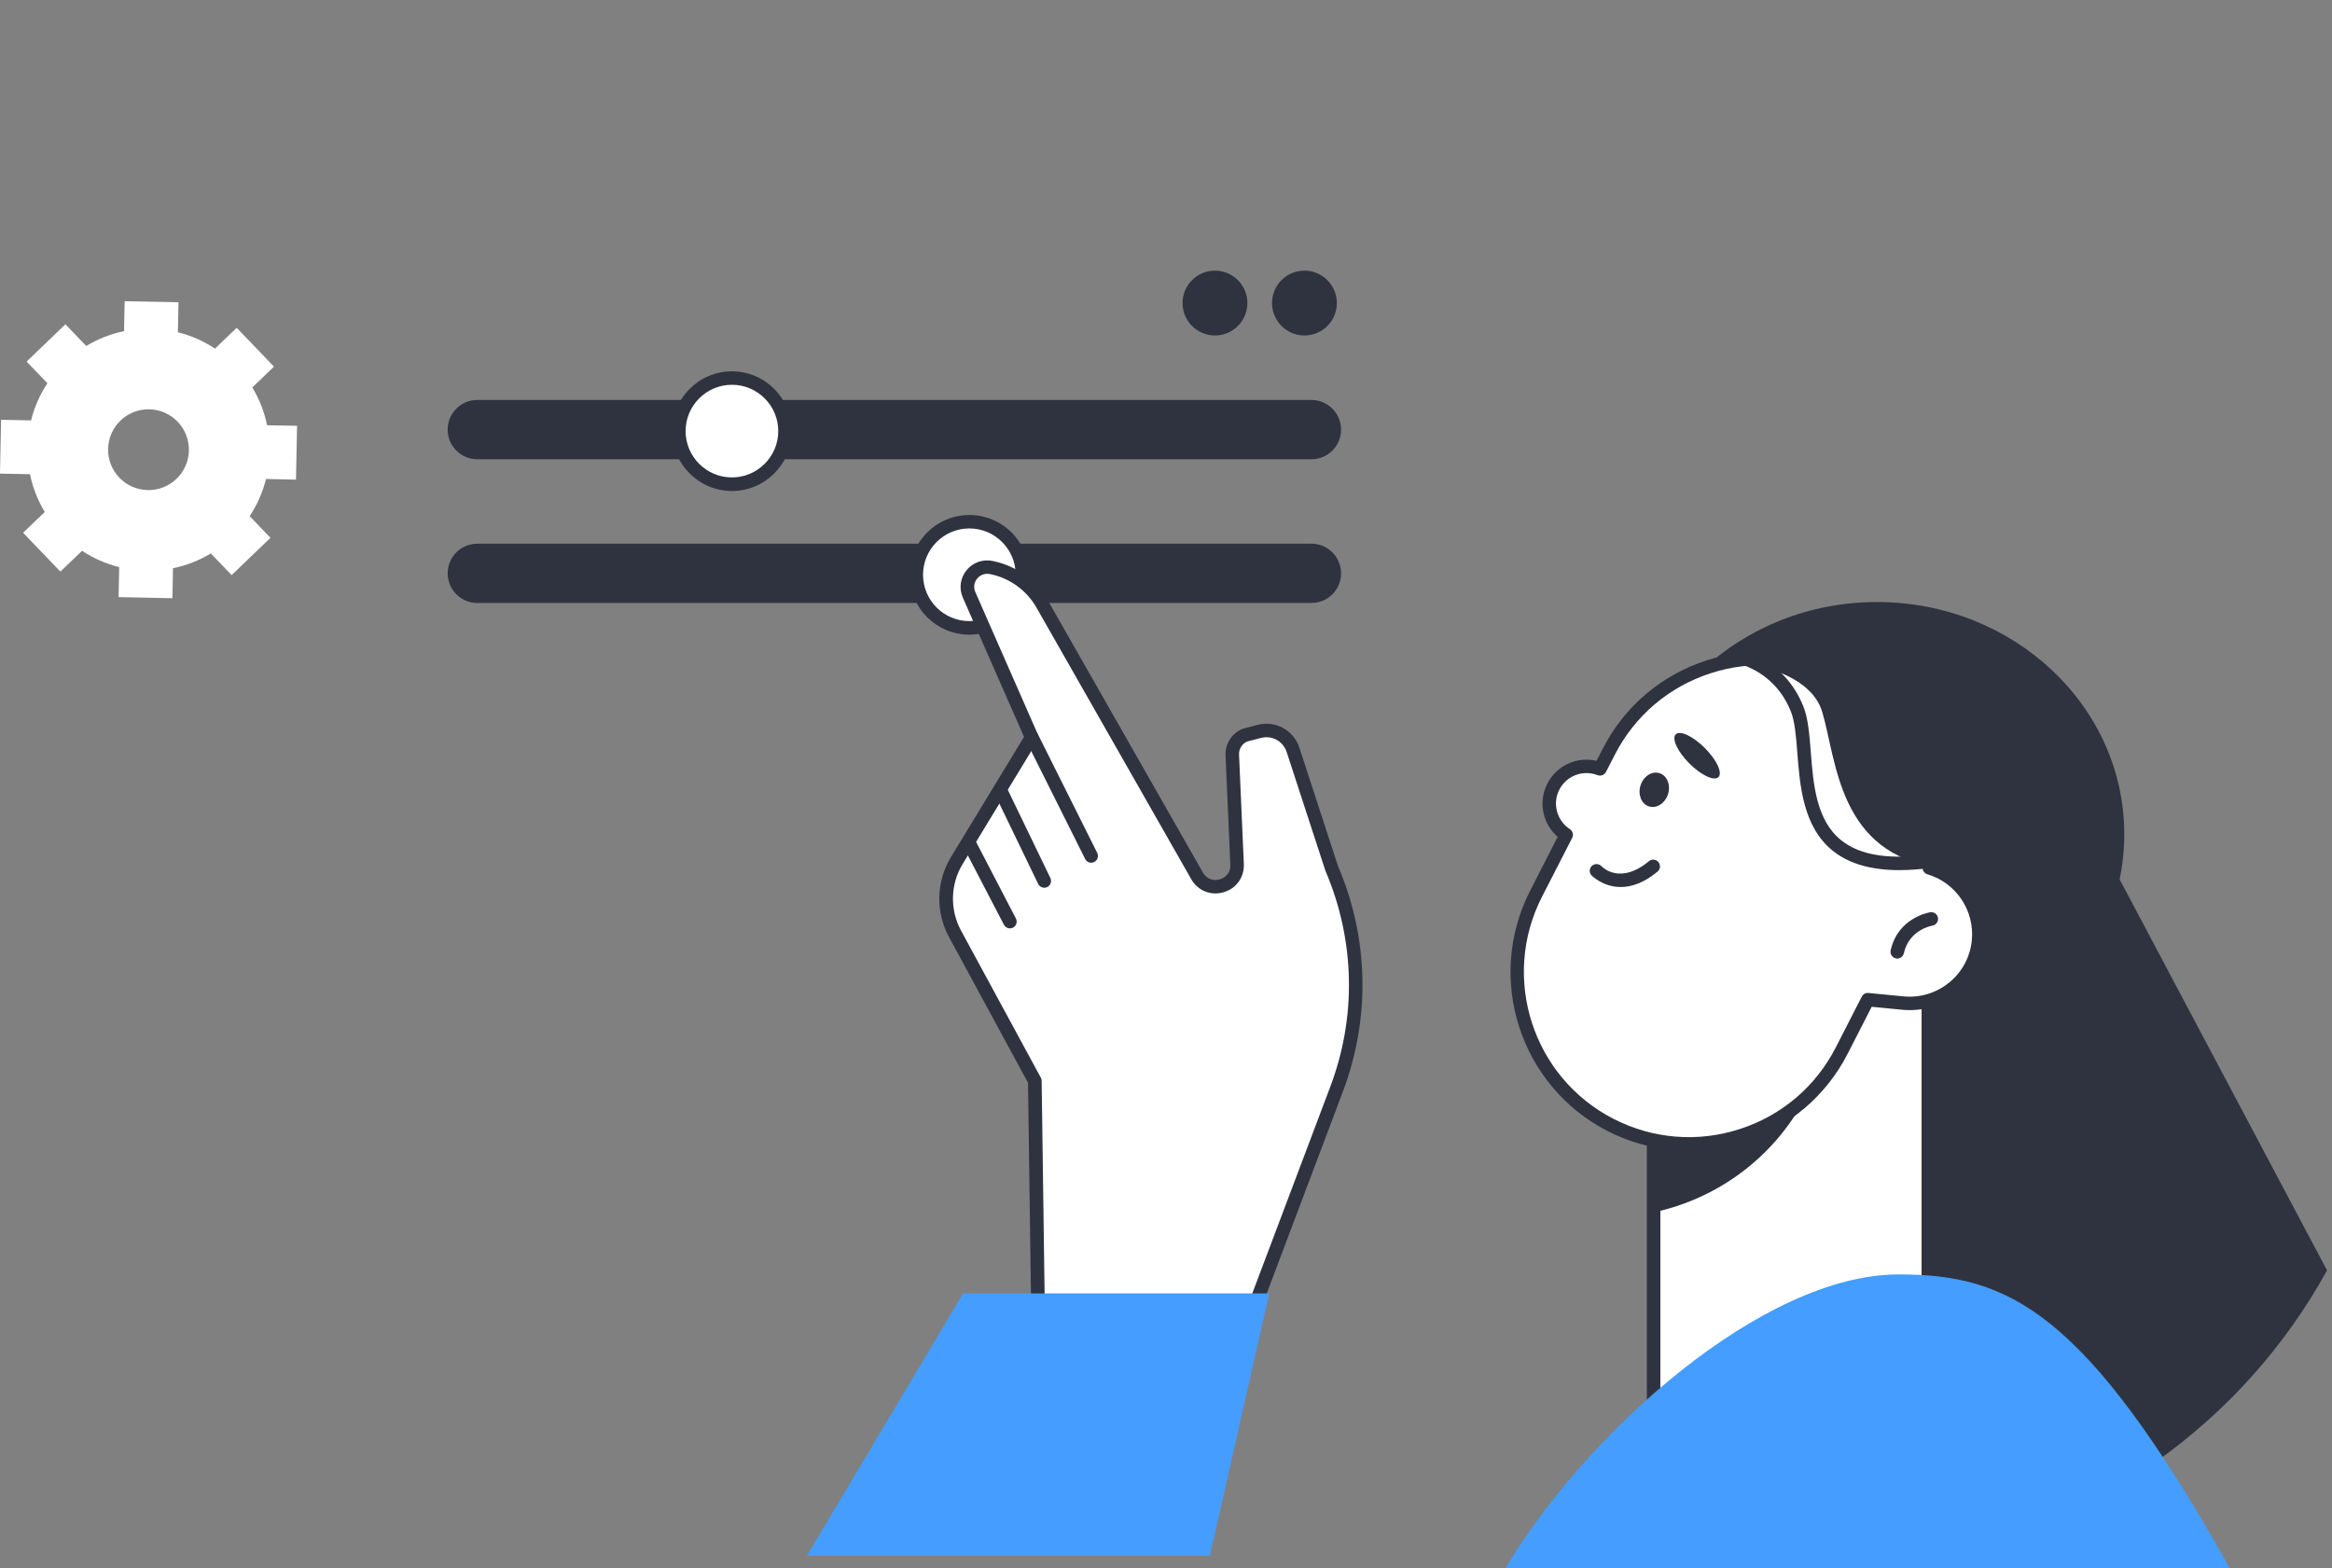 <?xml version="1.0" encoding="UTF-8"?> <svg xmlns="http://www.w3.org/2000/svg" width="229" height="154" viewBox="0 0 229 154" fill="none"><rect x="0" y="0" width="229" height="154" fill="#808080" stroke="none"/><path d="M29.172 41.813L29.066 47.099L26.121 47.039C25.79 48.359 25.246 49.586 24.517 50.687L26.559 52.815L22.746 56.476L20.703 54.347C19.576 55.03 18.323 55.528 16.989 55.8L16.93 58.744L11.644 58.638L11.704 55.694C10.384 55.362 9.158 54.818 8.057 54.089L5.928 56.131L2.267 52.318L4.396 50.276C3.713 49.148 3.216 47.895 2.944 46.568L-0.001 46.509L0.105 41.223L3.05 41.283C3.381 39.963 3.925 38.736 4.655 37.636L2.612 35.507L6.425 31.846L8.468 33.975C9.595 33.292 10.849 32.794 12.182 32.523L12.241 29.578L17.527 29.684L17.467 32.629C18.787 32.954 20.014 33.504 21.114 34.233L23.243 32.191L26.904 36.004L24.775 38.047C25.458 39.174 25.956 40.428 26.227 41.761L29.172 41.813ZM14.662 40.195C12.473 40.149 10.663 41.886 10.617 44.081C10.57 46.27 12.308 48.08 14.503 48.127C16.691 48.173 18.502 46.436 18.548 44.241C18.594 42.052 16.857 40.242 14.662 40.195Z" fill="white"></path><g clip-path="url(#clip0_1314_701)"><path d="M46.873 45.1H128.78C130.392 45.1 131.691 43.794 131.691 42.189C131.691 40.577 130.385 39.277 128.78 39.277H46.873C45.261 39.277 43.961 40.584 43.961 42.189C43.961 43.794 45.261 45.1 46.873 45.1Z" fill="#2F3340"></path><path d="M71.874 47.554C68.995 47.554 66.661 45.22 66.661 42.341C66.661 39.463 68.995 37.129 71.874 37.129C74.752 37.129 77.086 39.463 77.086 42.341C77.086 45.22 74.752 47.554 71.874 47.554Z" fill="white"></path><path d="M71.874 48.216C75.117 48.216 77.75 45.577 77.75 42.34C77.75 39.104 75.111 36.465 71.874 36.465C68.632 36.465 65.999 39.104 65.999 42.34C65.999 45.577 68.632 48.216 71.874 48.216ZM71.874 37.785C74.381 37.785 76.424 39.827 76.424 42.334C76.424 44.841 74.381 46.883 71.874 46.883C69.361 46.883 67.325 44.841 67.325 42.334C67.325 39.827 69.368 37.785 71.874 37.785Z" fill="#2F3340"></path><path d="M46.873 59.213H128.78C130.392 59.213 131.691 57.907 131.691 56.302C131.691 54.69 130.385 53.391 128.78 53.391H46.873C45.261 53.391 43.961 54.697 43.961 56.302C43.961 57.907 45.261 59.213 46.873 59.213Z" fill="#2F3340"></path><path d="M93.191 61.262C90.531 60.16 89.268 57.111 90.37 54.451C91.471 51.791 94.521 50.529 97.18 51.63C99.84 52.732 101.103 55.781 100.001 58.441C98.9 61.1 95.85 62.364 93.191 61.262Z" fill="white"></path><path d="M95.191 62.325C98.434 62.325 101.066 59.686 101.066 56.45C101.066 53.207 98.427 50.574 95.191 50.574C91.948 50.574 89.315 53.214 89.315 56.45C89.315 59.693 91.948 62.325 95.191 62.325ZM95.191 51.894C97.704 51.894 99.74 53.937 99.74 56.443C99.74 58.95 97.698 60.992 95.191 60.992C92.677 60.992 90.641 58.95 90.641 56.443C90.641 53.937 92.677 51.894 95.191 51.894Z" fill="#2F3340"></path><path d="M184.316 104.734C170.904 104.734 160.031 94.523 160.031 81.927C160.031 69.332 170.904 59.121 184.316 59.121C197.729 59.121 208.602 69.332 208.602 81.927C208.602 94.523 197.729 104.734 184.316 104.734Z" fill="#2F3340"></path><path d="M228.512 124.751L200.407 71.77L189.975 67.168L188.125 153.074C205.56 150.388 220.328 139.639 228.512 124.751Z" fill="#2F3340"></path><path d="M189.36 139.574H162.383V88.079H189.36V139.574Z" fill="white"></path><path d="M162.383 140.231H189.36C189.725 140.231 190.023 139.933 190.023 139.568V88.073C190.023 87.709 189.725 87.41 189.36 87.41H162.383C162.018 87.41 161.72 87.709 161.72 88.073V139.568C161.72 139.933 162.018 140.231 162.383 140.231ZM188.697 138.905H163.046V88.737H188.697V138.905Z" fill="#2F3340"></path><path d="M162.683 118.989C169.885 117.345 176.093 112.119 178.646 104.618L181 97.708L162.683 91.441V118.989Z" fill="#2F3340"></path><path d="M189.446 85.212C191.091 77.884 187.662 70.085 180.666 66.504C172.37 62.26 162.204 65.543 157.959 73.839L157.11 75.497C155.366 74.833 153.37 75.563 152.515 77.267C151.666 78.952 152.249 80.968 153.788 81.982L150.824 87.765C146.579 96.061 149.862 106.228 158.158 110.472C166.454 114.716 176.621 111.433 180.865 103.137L183.412 98.157L186.853 98.489C190.594 98.847 193.916 96.114 194.274 92.374C194.606 89.091 192.51 86.121 189.446 85.212Z" fill="white"></path><path d="M165.833 112.999C167.643 112.999 169.467 112.714 171.237 112.144C175.694 110.705 179.328 107.614 181.457 103.443L183.798 98.867L186.795 99.159C188.778 99.351 190.721 98.761 192.26 97.488C193.798 96.221 194.753 94.431 194.945 92.448C195.27 89.105 193.307 85.969 190.217 84.775C191.656 77.162 187.916 69.476 180.973 65.921C176.801 63.786 172.053 63.408 167.597 64.847C163.14 66.286 159.506 69.376 157.377 73.547L156.78 74.715C154.851 74.264 152.841 75.172 151.933 76.983C151.037 78.76 151.488 80.902 152.961 82.182L150.255 87.474C145.851 96.082 149.267 106.666 157.875 111.076C160.375 112.349 163.094 112.999 165.833 112.999ZM183.42 97.501C183.174 97.501 182.942 97.64 182.829 97.859L180.283 102.839C178.313 106.692 174.958 109.551 170.833 110.877C166.715 112.21 162.318 111.852 158.465 109.882C150.507 105.81 147.35 96.022 151.422 88.064L154.386 82.281C154.539 81.983 154.446 81.612 154.161 81.426C152.881 80.584 152.43 78.926 153.113 77.566C153.809 76.187 155.427 75.564 156.88 76.121C157.198 76.24 157.55 76.107 157.709 75.802L158.558 74.144C160.527 70.291 163.883 67.433 168.008 66.107C172.126 64.774 176.523 65.132 180.376 67.102C186.961 70.47 190.429 77.865 188.811 85.073C188.732 85.412 188.937 85.756 189.269 85.856C192.081 86.685 193.911 89.41 193.632 92.328C193.473 93.96 192.691 95.432 191.424 96.473C190.157 97.514 188.566 97.998 186.934 97.846L183.493 97.514C183.466 97.501 183.44 97.501 183.42 97.501Z" fill="#2F3340"></path><path d="M186.304 94.135C186.609 94.135 186.881 93.922 186.954 93.617C187.471 91.303 189.666 90.912 189.759 90.898C190.117 90.839 190.362 90.501 190.309 90.136C190.25 89.778 189.918 89.532 189.553 89.585C189.421 89.605 186.377 90.116 185.66 93.326C185.581 93.684 185.806 94.035 186.164 94.115C186.204 94.135 186.251 94.135 186.304 94.135Z" fill="#2F3340"></path><path d="M159.156 87.105C160.164 87.105 161.391 86.74 162.77 85.593C163.049 85.361 163.089 84.943 162.857 84.658C162.624 84.373 162.207 84.339 161.921 84.571C159.156 86.866 157.445 85.248 157.253 85.055C157.001 84.797 156.583 84.784 156.318 85.036C156.052 85.288 156.039 85.699 156.285 85.964C156.311 85.984 157.392 87.105 159.156 87.105Z" fill="#2F3340"></path><path d="M161.102 77.118C160.81 78.02 161.174 78.942 161.917 79.187C162.66 79.433 163.502 78.895 163.794 78C164.086 77.105 163.721 76.176 162.978 75.931C162.236 75.686 161.393 76.216 161.102 77.118Z" fill="#2F3340"></path><path d="M164.556 72.116C164.138 72.534 164.735 73.814 165.895 74.975C167.056 76.135 168.336 76.732 168.753 76.314C169.171 75.896 168.574 74.617 167.414 73.456C166.253 72.295 164.973 71.692 164.556 72.116Z" fill="#2F3340"></path><path d="M190.426 85.21C191.958 77.577 188.768 69.453 182.269 65.726C178.217 63.398 173.687 63.246 169.728 64.877C171.85 65.083 177.779 66.011 178.946 69.93C180.365 74.725 180.538 83.87 190.426 85.21Z" fill="#2F3340"></path><path d="M186.505 85.448C187.592 85.448 188.786 85.355 190.072 85.163C190.437 85.11 190.683 84.772 190.63 84.407C190.576 84.042 190.232 83.797 189.874 83.85C185.676 84.473 182.711 84.042 180.815 82.523C178.341 80.554 178.063 76.993 177.817 73.843C177.685 72.151 177.559 70.553 177.088 69.373C175.125 64.472 170.622 63.776 170.43 63.749C170.065 63.696 169.733 63.948 169.68 64.313C169.627 64.678 169.879 65.009 170.244 65.062C170.41 65.089 174.19 65.699 175.861 69.87C176.259 70.858 176.371 72.357 176.497 73.949C176.749 77.192 177.068 81.23 179.992 83.558C181.577 84.818 183.726 85.448 186.505 85.448Z" fill="#2F3340"></path><path d="M147.831 154.009C155.763 140.66 173.124 125.148 186.447 125.148C197.171 125.148 204.737 128.59 218.969 154.009H147.831Z" fill="#449DFF"></path><path d="M123.106 128.545L131.25 106.959C133.896 99.949 133.724 92.183 130.772 85.293L126.966 73.628C126.515 72.255 125.076 71.466 123.683 71.824L122.277 72.189C121.488 72.507 120.978 73.29 121.017 74.139L121.488 84.875C121.588 87.077 118.656 87.926 117.562 86.009L102.369 59.35C101.321 57.513 99.544 56.207 97.475 55.756L97.382 55.736C95.81 55.391 94.524 56.956 95.167 58.415C97.415 63.521 101.315 72.408 101.315 72.408L93.96 84.51C92.627 86.706 92.561 89.444 93.781 91.706L101.62 106.156L101.925 128.246L123.106 128.545Z" fill="white"></path><path d="M123.106 129.208C123.384 129.208 123.629 129.036 123.729 128.777L131.873 107.191C134.592 99.982 134.419 92.111 131.382 85.028L127.595 73.416C127.038 71.712 125.248 70.73 123.51 71.181L122.104 71.546C122.078 71.553 122.051 71.559 122.025 71.573C120.97 71.99 120.3 73.038 120.347 74.172L120.818 84.909C120.857 85.744 120.307 86.202 119.776 86.354C119.253 86.507 118.543 86.407 118.125 85.685L102.932 59.025C101.791 57.029 99.848 55.597 97.6 55.113L97.514 55.093C96.539 54.881 95.544 55.225 94.914 55.995C94.291 56.757 94.152 57.785 94.55 58.687C96.546 63.223 99.842 70.737 100.558 72.362L93.382 84.166C91.93 86.553 91.857 89.564 93.19 92.018L100.949 106.329L101.254 128.253C101.261 128.611 101.546 128.903 101.911 128.91L123.079 129.215C123.099 129.208 123.099 129.208 123.106 129.208ZM124.366 72.395C125.241 72.395 126.057 72.959 126.342 73.827L130.148 85.492C133.066 92.316 133.232 99.83 130.632 106.72L122.648 127.875L102.587 127.583L102.289 106.137C102.289 106.03 102.262 105.924 102.209 105.832L94.371 91.381C93.263 89.339 93.323 86.832 94.53 84.849L101.884 72.746C101.997 72.561 102.01 72.335 101.924 72.136C101.924 72.136 98.025 63.243 95.777 58.143C95.578 57.692 95.644 57.202 95.956 56.824C96.267 56.439 96.751 56.273 97.242 56.379L97.328 56.399C99.212 56.81 100.836 58.004 101.785 59.675L116.978 86.335C117.621 87.469 118.901 87.986 120.148 87.621C121.401 87.263 122.204 86.142 122.144 84.842L121.673 74.106C121.647 73.549 121.972 73.031 122.482 72.813L123.842 72.461C124.021 72.415 124.193 72.395 124.366 72.395Z" fill="#2F3340"></path><path d="M107.152 84.724C107.252 84.724 107.351 84.704 107.451 84.651C107.776 84.485 107.908 84.087 107.749 83.762L101.92 72.104C101.754 71.779 101.356 71.646 101.031 71.806C100.706 71.971 100.574 72.369 100.733 72.694L106.562 84.353C106.675 84.591 106.914 84.724 107.152 84.724Z" fill="#2F3340"></path><path d="M102.548 87.177C102.648 87.177 102.741 87.158 102.833 87.111C103.165 86.952 103.304 86.554 103.145 86.222L98.848 77.323C98.689 76.991 98.291 76.852 97.959 77.011C97.628 77.17 97.488 77.568 97.647 77.9L101.945 86.799C102.064 87.038 102.303 87.177 102.548 87.177Z" fill="#2F3340"></path><path d="M99.173 91.168C99.279 91.168 99.378 91.142 99.478 91.095C99.803 90.93 99.929 90.525 99.763 90.2L95.777 82.534C95.612 82.209 95.207 82.083 94.882 82.249C94.557 82.415 94.431 82.819 94.597 83.144L98.583 90.81C98.702 91.036 98.934 91.168 99.173 91.168Z" fill="#2F3340"></path><path d="M118.811 152.776L124.641 127.012H94.573L79.234 152.776H118.811Z" fill="#449DFF"></path><path d="M124.911 29.761C124.911 31.519 126.337 32.944 128.094 32.944C129.852 32.944 131.277 31.519 131.277 29.761C131.277 28.004 129.852 26.578 128.094 26.578C126.337 26.578 124.911 28.004 124.911 29.761Z" fill="#2F3340"></path><path d="M116.126 29.761C116.126 31.519 117.552 32.944 119.309 32.944C121.066 32.944 122.492 31.519 122.492 29.761C122.492 28.004 121.066 26.578 119.309 26.578C117.552 26.578 116.126 28.004 116.126 29.761Z" fill="#2F3340"></path></g><defs><clipPath id="clip0_1314_701"><rect width="184.552" height="154" fill="white" transform="matrix(-1 0 0 1 228.512 0)"></rect></clipPath></defs></svg> 